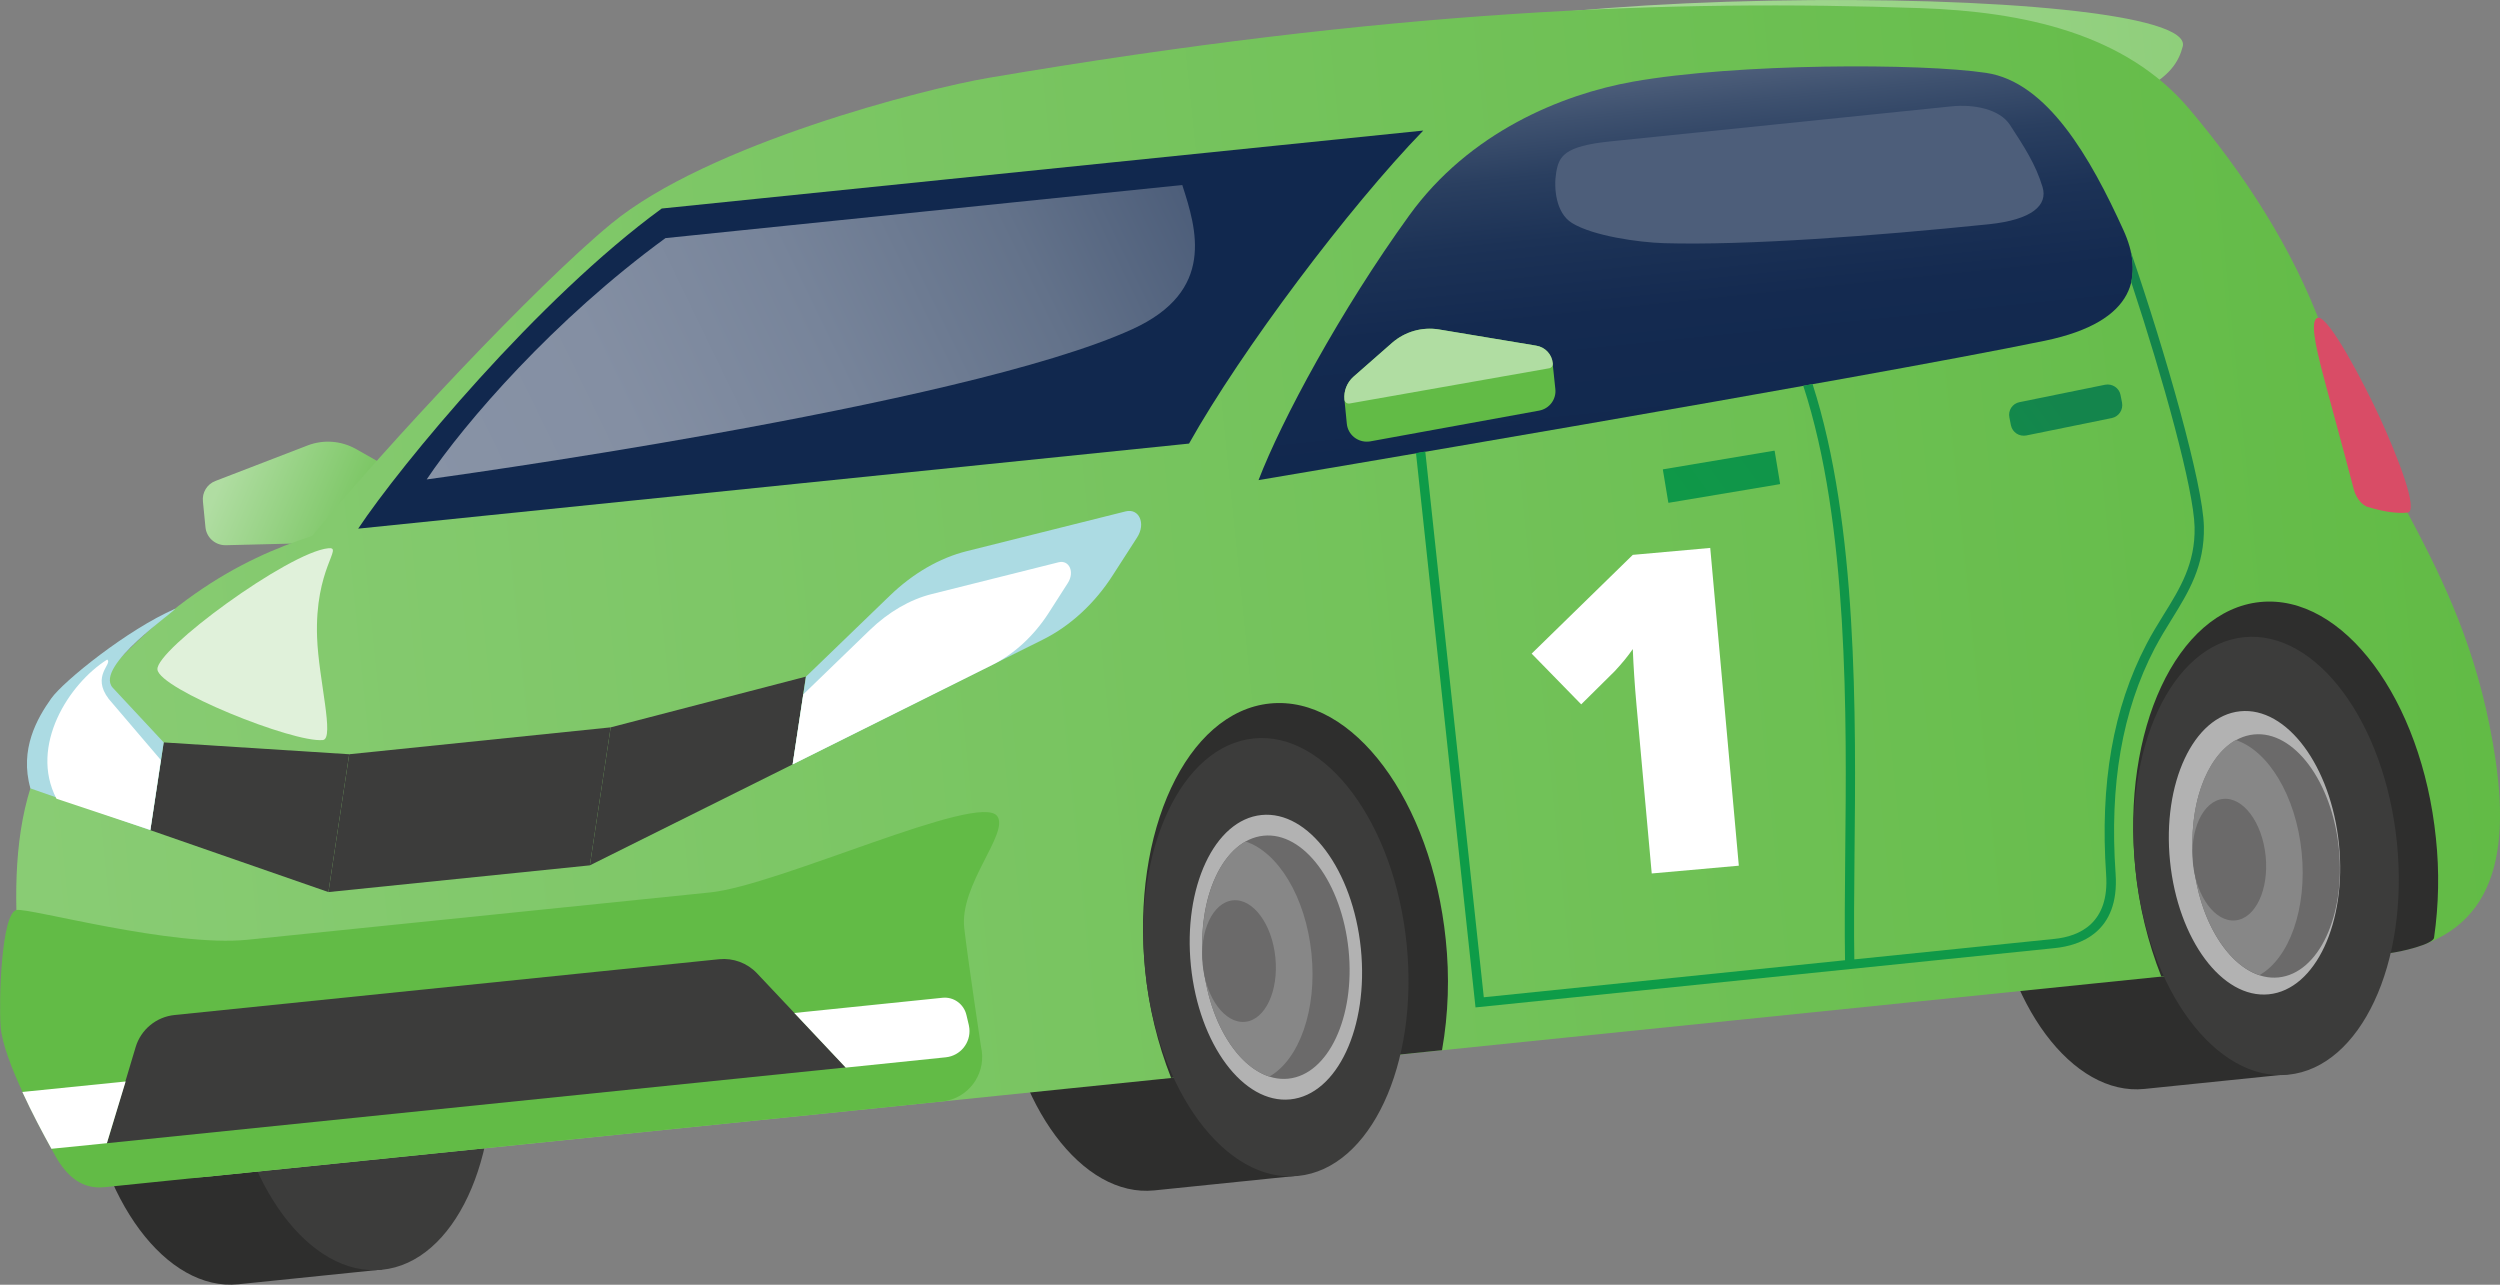 <?xml version="1.0" encoding="utf-8"?>
<!-- Generator: Adobe Illustrator 25.4.1, SVG Export Plug-In . SVG Version: 6.00 Build 0)  -->
<svg version="1.1" id="Ebene_1" xmlns="http://www.w3.org/2000/svg" xmlns:xlink="http://www.w3.org/1999/xlink" x="0px" y="0px"
	 viewBox="0 0 1478.3 759.7" style="enable-background:new 0 0 1478.3 759.7;" xml:space="preserve">
<rect x="0" y="0" width="1478.3" height="759.7" fill="#808080" stroke="none"/>
<style type="text/css">
	.st0{fill:url(#SVGID_1_);}
	.st1{fill:url(#SVGID_00000152245532129824569550000016243057598959255170_);}
	.st2{fill:#2E2E2D;}
	.st3{fill:#3C3C3B;}
	.st4{fill:url(#SVGID_00000120525076447100597350000001644618152730057608_);}
	.st5{fill:#11284E;}
	.st6{fill:url(#SVGID_00000157995988362485870840000013195296559479019942_);}
	.st7{fill:#62BB46;}
	.st8{fill:#ACDBE3;}
	.st9{fill:#D94C66;}
	.st10{fill:#B2B2B2;}
	.st11{fill:url(#SVGID_00000021108966937612964150000010339960886614071449_);}
	.st12{fill:#E0F1DA;}
	.st13{fill:#FFFFFF;}
	.st14{fill:#6B6A6A;}
	.st15{fill:#878787;}
	.st16{fill:#B0DDA2;}
	.st17{fill:url(#SVGID_00000085216385815647066910000003328139886581733310_);}
	.st18{fill:url(#SVGID_00000162326409277127819870000011091517973357788306_);}
	.st19{fill:url(#SVGID_00000110456302647285508790000016672278103534811803_);}
	.st20{fill:#4D5E7A;}
	.st21{enable-background:new    ;}
</style>
<g id="Ebene_18">
	
		<linearGradient id="SVGID_1_" gradientUnits="userSpaceOnUse" x1="-857.255" y1="2311.303" x2="293.485" y2="2311.303" gradientTransform="matrix(0.995 -0.102 -0.102 -0.995 1892.872 2276.327)">
		<stop  offset="0" style="stop-color:#B0DDA2"/>
		<stop  offset="1" style="stop-color:#62BB46"/>
	</linearGradient>
	<path class="st0" d="M802.5,37C802.2,19.4,911.2,3,1046,0.4s249.7,8,244.7,27.1c-4.4,17-21.4,40.4-137.4,44.2
		C1018.5,76.1,802.9,54.6,802.5,37z"/>
	
		<linearGradient id="SVGID_00000003098424743407053540000008834469754321095864_" gradientUnits="userSpaceOnUse" x1="-1546.65" y1="2166.262" x2="-1440.39" y2="2107.822" gradientTransform="matrix(0.995 -0.102 -0.102 -0.995 1892.872 2276.327)">
		<stop  offset="0" style="stop-color:#B0DDA2"/>
		<stop  offset="1" style="stop-color:#62BB46"/>
	</linearGradient>
	<path style="fill:url(#SVGID_00000003098424743407053540000008834469754321095864_);" d="M127.4,284.4l54.5-21
		c9.4-3.6,19.8-2.8,28.6,2.1l26.6,15.1c4.4,2.5,7.4,7.1,7.9,12.1l1.4,14.2c0.7,6.5-4.1,12.3-10.5,12.9c-0.3,0-0.6,0-0.9,0.1
		l-101.5,2.5c-6.2,0.1-11.4-4.5-12-10.6l-1.5-15.2C119.4,291.3,122.4,286.3,127.4,284.4z"/>
	<path class="st2" d="M114.7,500.8C72,505.1,43.3,566.6,50.6,638s47.8,125.8,90.4,121.4l0,0l84.9-8.7l-26.4-258.6L114.7,500.8z"/>
	<path class="st2" d="M1241.8,385.3c-42.7,4.4-71.4,65.8-64.1,137.2s47.8,125.8,90.4,121.4l84.9-8.7l-26.3-258.6L1241.8,385.3z"/>
	<path class="st2" d="M656.3,445.3c-42.7,4.4-71.4,65.8-64.1,137.2s47.8,125.8,90.4,121.4l0,0l84.9-8.7l-26.4-258.6L656.3,445.3z"/>
	
		<ellipse transform="matrix(0.995 -0.101 0.101 0.995 -61.708 24.684)" class="st3" cx="212.8" cy="621.4" rx="77.7" ry="130"/>
	
		<linearGradient id="SVGID_00000149368411276467682280000012238735744768232368_" gradientUnits="userSpaceOnUse" x1="-1698.186" y1="2055.772" x2="-229.169" y2="2055.772" gradientTransform="matrix(0.995 -0.102 -0.102 -0.995 1892.872 2276.327)">
		<stop  offset="0" style="stop-color:#89CC74"/>
		<stop  offset="1.000000e-02" style="stop-color:#89CC74"/>
		<stop  offset="1" style="stop-color:#62BB46"/>
	</linearGradient>
	<path style="fill:url(#SVGID_00000149368411276467682280000012238735744768232368_);" d="M1475.7,449.5
		c-16.8-113.9-72.5-162.2-102.2-254.4c-18-49-47-92.8-78.8-130.5c-37.7-44.8-98.1-57.7-159.1-59.8C988.4-0.4,822.5,5.6,584.2,46.1
		c-37.1,6.3-165.8,39.1-222.8,86.2c-44.8,36.9-133.1,131.3-176.8,184.6c-41.8,13.5-93.3,39.5-149.7,115.2
		C-5,485.6,13.1,578.3,17.6,622.2c6.3,62,53.5,78.9,107.2,73.4l1281.8-131.3C1469.3,557.9,1485.4,515.4,1475.7,449.5z"/>
	<path class="st5" d="M391.3,123.3C318.2,176.6,236.8,275,211.8,312.6l491.3-50.3c31-55.3,94.5-139.7,138.5-185.1L391.3,123.3z"/>
	
		<linearGradient id="SVGID_00000030462746450997952880000009537008327665898668_" gradientUnits="userSpaceOnUse" x1="-676.775" y1="2098.823" x2="-676.775" y2="2311.82" gradientTransform="matrix(0.995 -0.102 -0.102 -0.995 1892.872 2276.327)">
		<stop  offset="0" style="stop-color:#11284E"/>
		<stop  offset="0.36" style="stop-color:#142A50"/>
		<stop  offset="0.58" style="stop-color:#1C3256"/>
		<stop  offset="0.76" style="stop-color:#2A3F60"/>
		<stop  offset="0.91" style="stop-color:#3E516F"/>
		<stop  offset="1" style="stop-color:#4D5E7A"/>
	</linearGradient>
	<path style="fill:url(#SVGID_00000030462746450997952880000009537008327665898668_);" d="M833.3,127.4
		c-40.6,56.2-75.4,120.9-89.1,156.5c0,0,355.2-59.8,464.9-82.4c55-11.4,58.4-39.3,46.5-65.5c-19.5-42.9-45-87.5-81.1-92.9
		c-38.5-5.8-147-5.8-209,5.2C923.5,55.8,868.8,78.2,833.3,127.4z"/>
	<path class="st7" d="M557,651.3L61.8,702c-13.2,1.4-22.2-6.4-28.8-18C23,666,2,626.8,0.4,607.3c-1.2-15.3,0.4-67.5,9.4-69.2
		c7.4-1.4,92,22.1,136.5,17.6l273.7-28c40.3-4.1,159.2-59.6,169.7-45.1c7.2,10.1-22.6,40.7-19.5,66.4c2.5,21.2,9.9,70,9.9,70
		c3.3,14.2-5.5,28.5-19.8,31.8C559.2,651,558.1,651.2,557,651.3z"/>
	<path class="st3" d="M500.1,631.2L63.2,676l17-56.8c3.1-10.4,12.2-17.9,23-19l322.1-33c8.3-0.8,16.5,2.2,22.3,8.3L500.1,631.2z"/>
	<polygon class="st3" points="348.8,511.7 194.2,527.5 206.5,446 361.1,430.1 	"/>
	<polygon class="st3" points="468.7,452 348.8,511.7 361.1,430.1 476.5,400.1 	"/>
	<polygon class="st3" points="88.9,490.9 194.2,527.5 206.5,446 96.8,439 	"/>
	<path class="st8" d="M96.8,439l-7.9,51.9L18,466.2c-6.6-23.2,4-41.5,12.3-53.2c7.2-10.2,45.2-40.8,73.2-53c1,0.9-48,33.9-36.9,46.6
		L96.8,439z"/>
	<path class="st7" d="M908.4,204.4l-57.6-9.6c-9.9-1.6-20,1.3-27.6,7.9l-22.9,20.1c-3.8,3.4-5.8,8.4-5.3,13.5l1.4,14.2
		c0.6,6.5,6.4,11.2,12.9,10.6c0.3,0,0.6-0.1,0.9-0.1l99.9-18.2c6.1-1.1,10.3-6.7,9.6-12.8l-1.6-15.2
		C917.7,209.5,913.7,205.3,908.4,204.4z"/>
	<path class="st9" d="M1407.5,247.5c9.8,21.4,23.1,54.9,16.1,55.6c-6,0.6-13.5-0.3-23.7-3.4c-2.5-0.8-6.5-4.3-8.1-10.5
		c-5.4-20.9-16.9-62.5-19.4-72.5c-2.7-11-6.9-28.2-1.6-28.8C1377.3,187.3,1398,226.8,1407.5,247.5z"/>
	<path class="st2" d="M852.7,621c3.8-21.6,4.5-43.6,2.2-65.4c-8.4-82.1-54.9-144.6-104-139.6s-82.1,75.7-73.7,157.8
		c2.1,21.8,7.3,43.2,15.3,63.6L852.7,621z"/>
	
		<ellipse transform="matrix(0.995 -0.101 0.101 0.995 -53.329 79.135)" class="st3" cx="754.4" cy="565.9" rx="77.7" ry="130"/>
	
		<ellipse transform="matrix(0.995 -0.101 0.101 0.995 -53.329 79.135)" class="st10" cx="754.4" cy="565.9" rx="50.5" ry="84.5"/>
	<path class="st2" d="M1412.3,563.7c7.1-0.7,26.4-5.3,27-9.2c2.8-19.5,3.2-39.3,1.1-58.9c-8.4-82.1-54.9-144.6-104-139.6
		s-82.1,75.7-73.7,157.8c2.1,21.8,7.3,43.2,15.3,63.6L1412.3,563.7z"/>
	
		<ellipse transform="matrix(0.995 -0.101 0.101 0.995 -44.273 137.997)" class="st3" cx="1339.9" cy="506" rx="77.7" ry="130"/>
	
		<ellipse transform="matrix(0.995 -0.101 0.101 0.995 -43.997 136.505)" class="st10" cx="1332.8" cy="504.9" rx="50.2" ry="84.1"/>
	
		<linearGradient id="SVGID_00000145736705186709216540000014443540291840021908_" gradientUnits="userSpaceOnUse" x1="-1423.736" y1="2132.716" x2="-974.621" y2="2296.178" gradientTransform="matrix(0.995 -0.102 -0.102 -0.995 1892.872 2276.327)">
		<stop  offset="0" style="stop-color:#8893A6"/>
		<stop  offset="0.26" style="stop-color:#848FA3"/>
		<stop  offset="0.52" style="stop-color:#77849A"/>
		<stop  offset="0.79" style="stop-color:#63728A"/>
		<stop  offset="1" style="stop-color:#4D5E7A"/>
	</linearGradient>
	<path style="fill:url(#SVGID_00000145736705186709216540000014443540291840021908_);" d="M393.5,140.8
		c-65.8,48-118.6,109-141.2,142.7c0,0,317.2-43,417.4-88.9c49.2-22.5,37.9-59,29.4-85.2L393.5,140.8z"/>
	<path class="st12" d="M187.5,376.9c0.9,25,10.5,60,3.4,60.7c-17.7,1.7-96.6-30.1-97.8-41.7s77.5-69.3,101-71.7
		C203.4,323.2,186,335.8,187.5,376.9z"/>
	<path class="st8" d="M616.7,378.2L468.7,452l7.9-51.9l49.4-47.7c13.7-13.3,29.6-22.5,45.7-26.5l93.9-23.5c8-2,12.1,7.2,6.8,15.4
		L658.1,340C647.4,356.8,632.8,370.2,616.7,378.2z"/>
	<path class="st13" d="M586.9,393.1L468.7,452l6.3-41.4l39.4-38.1c11-10.6,23.7-18,36.5-21.2l75-18.8c6.4-1.6,9.7,5.8,5.5,12.3
		L620,362.6C611.4,375.9,599.8,386.7,586.9,393.1z"/>
	<path class="st13" d="M95.1,449.4l-6.2,41.4l-55.5-18.5c-16.3-31.3,7.5-68.2,30-82.3c3.4,2.6-9.6,9.5,0.9,23.3L95.1,449.4z"/>
	
		<ellipse transform="matrix(0.995 -0.101 0.101 0.995 -44.273 137.996)" class="st14" cx="1339.9" cy="506" rx="43.2" ry="72.2"/>
	
		<ellipse transform="matrix(0.995 -0.101 0.101 0.995 -53.33 79.134)" class="st14" cx="754.4" cy="565.9" rx="43.2" ry="72.2"/>
	<path class="st15" d="M1361,503.8c3.4,33.4-7.3,62.8-24.9,72.8c-19.3-6.2-35.7-32.9-39.1-66.2s7.4-62.9,25-72.8
		C1341.2,443.8,1357.6,470.5,1361,503.8z"/>
	<path class="st15" d="M775.5,563.8c3.4,33.4-7.3,62.8-24.9,72.8c-19.3-6.2-35.8-32.9-39.1-66.2s7.3-62.9,25-72.8
		C755.7,503.8,772.1,530.4,775.5,563.8z"/>
	
		<ellipse transform="matrix(0.995 -0.101 0.101 0.995 -44.611 135.802)" class="st14" cx="1318.1" cy="508.2" rx="21.6" ry="36.1"/>
	
		<ellipse transform="matrix(0.995 -0.101 0.101 0.995 -53.667 76.94)" class="st14" cx="732.6" cy="568.2" rx="21.6" ry="36.1"/>
	<path class="st16" d="M918.2,214.8L918.2,214.8c-0.5-5.3-4.6-9.6-9.8-10.4l-57.6-9.6c-9.9-1.6-20,1.3-27.6,7.9l-22.9,20.1
		c-3.8,3.4-5.8,8.4-5.3,13.5l0,0c0.1,1.4,1.4,2.5,2.8,2.3c0.1,0,0.1,0,0.2,0l117.9-20.8C917.4,217.6,918.4,216.3,918.2,214.8z"/>
	<path class="st13" d="M557.3,590l-87.6,9l30.4,32.3l59.2-6.1c8.6-0.9,14.8-8.6,13.9-17.1c-0.1-0.7-0.2-1.3-0.3-1.9l-1.4-5.9
		C570,593.7,563.9,589.3,557.3,590z"/>
	<path class="st13" d="M74.3,639.5L63.2,676l-32.8,3.3c-5-9-11.5-21.2-17.2-33.6L74.3,639.5z"/>
	
		<linearGradient id="SVGID_00000114765261617590805290000010484360517501920387_" gradientUnits="userSpaceOnUse" x1="-913.044" y1="1931.384" x2="-496.044" y2="2172.144" gradientTransform="matrix(0.995 -0.102 -0.102 -0.995 1893.107 2276.24)">
		<stop  offset="0" style="stop-color:#0E9C48"/>
		<stop  offset="0.49" style="stop-color:#0F9948"/>
		<stop  offset="0.79" style="stop-color:#11914A"/>
		<stop  offset="1" style="stop-color:#14854C"/>
	</linearGradient>
	<path style="fill:url(#SVGID_00000114765261617590805290000010484360517501920387_);" d="M983.5,277.5l65.6-11
		c0.2,0,0.3,0.1,0.3,0.2l3.2,19.3c0,0.2-0.1,0.3-0.2,0.3l-65.6,11c-0.2,0-0.3-0.1-0.3-0.2l-3.2-19.3
		C983.2,277.7,983.3,277.5,983.5,277.5z"/>
	
		<linearGradient id="SVGID_00000042700028980639367910000007574158271293429439_" gradientUnits="userSpaceOnUse" x1="-846.929" y1="1868.884" x2="-461.719" y2="2091.274" gradientTransform="matrix(0.995 -0.102 -0.102 -0.995 1892.872 2276.327)">
		<stop  offset="0" style="stop-color:#0E9C48"/>
		<stop  offset="0.49" style="stop-color:#0F9948"/>
		<stop  offset="0.79" style="stop-color:#11914A"/>
		<stop  offset="1" style="stop-color:#14854C"/>
	</linearGradient>
	<path style="fill:url(#SVGID_00000042700028980639367910000007574158271293429439_);" d="M1248.8,247.2l-50.6,10.3
		c-4.2,0.8-8.2-1.8-9.1-6l-0.9-4.6c-0.9-4.2,1.8-8.3,6-9.1l50.6-10.3c4.2-0.8,8.3,1.9,9.1,6c0,0,0,0,0,0l0.9,4.6
		C1255.6,242.3,1252.9,246.3,1248.8,247.2z"/>
	
		<linearGradient id="SVGID_00000007423356775759080070000008026360230604911014_" gradientUnits="userSpaceOnUse" x1="-815.766" y1="1854.029" x2="-450.596" y2="2064.859" gradientTransform="matrix(0.995 -0.102 -0.102 -0.995 1892.872 2276.327)">
		<stop  offset="0" style="stop-color:#0E9C48"/>
		<stop  offset="0.49" style="stop-color:#0F9948"/>
		<stop  offset="0.79" style="stop-color:#11914A"/>
		<stop  offset="1" style="stop-color:#14854C"/>
	</linearGradient>
	<path style="fill:url(#SVGID_00000007423356775759080070000008026360230604911014_);" d="M1259.7,148c1.6,6.1,1.8,12.5,0.5,18.7
		c19.1,57.8,37,122.6,37.5,144.9c0.5,21.6-8.6,36.3-18.3,51.9c-3.4,5.5-7,11.3-10.2,17.5c-19.7,37.8-27.5,82.3-23.8,136.2
		c2,28.6-15.6,36.5-30.7,38l-118.2,12.1c-0.3-17.8-0.1-38.5,0.1-60.5c0.9-83.7,1.9-197-24.8-279.7l-5.5,1
		c26.8,81.8,25.7,195,24.8,278.6c-0.2,22.2-0.4,43.1-0.1,61.1l-213.6,21.9l-34.6-322.7l-5.5,0.9l35.2,327.8l342.8-35.1
		c14.4-1.5,38.1-9.1,35.7-43.9c-3.7-52.9,3.9-96.4,23.1-133.3c3.2-6,6.6-11.7,10-17.1c10.1-16.3,19.6-31.7,19.1-55
		C1302.7,286.5,1281,209.9,1259.7,148z"/>
	<path class="st20" d="M1153.8,62.9c13.4-1.4,28.6,1.6,34.7,10.9c8.6,13.2,15.3,23.5,19.3,36.8c3.2,10.7-6,19.3-31.7,22
		c-68.2,7-143.6,12.6-192.1,11.2c-15.4-0.5-42-4.3-54.4-11.9c-9.7-5.9-10.9-21-9.4-29.8c1.6-9.5,4.4-15.7,32.1-18.5L1153.8,62.9z"/>
	<g class="st21">
		<path class="st13" d="M1028.2,511.9l-51.5,4.6l-9-99.5c-1.1-12.1-1.8-23.2-2.2-33.2c-2.8,4.1-6.4,8.5-10.7,13.1L935,416.5
			l-29.3-30l59.8-58.4l45.8-4.1L1028.2,511.9z"/>
	</g>
</g>
</svg>
